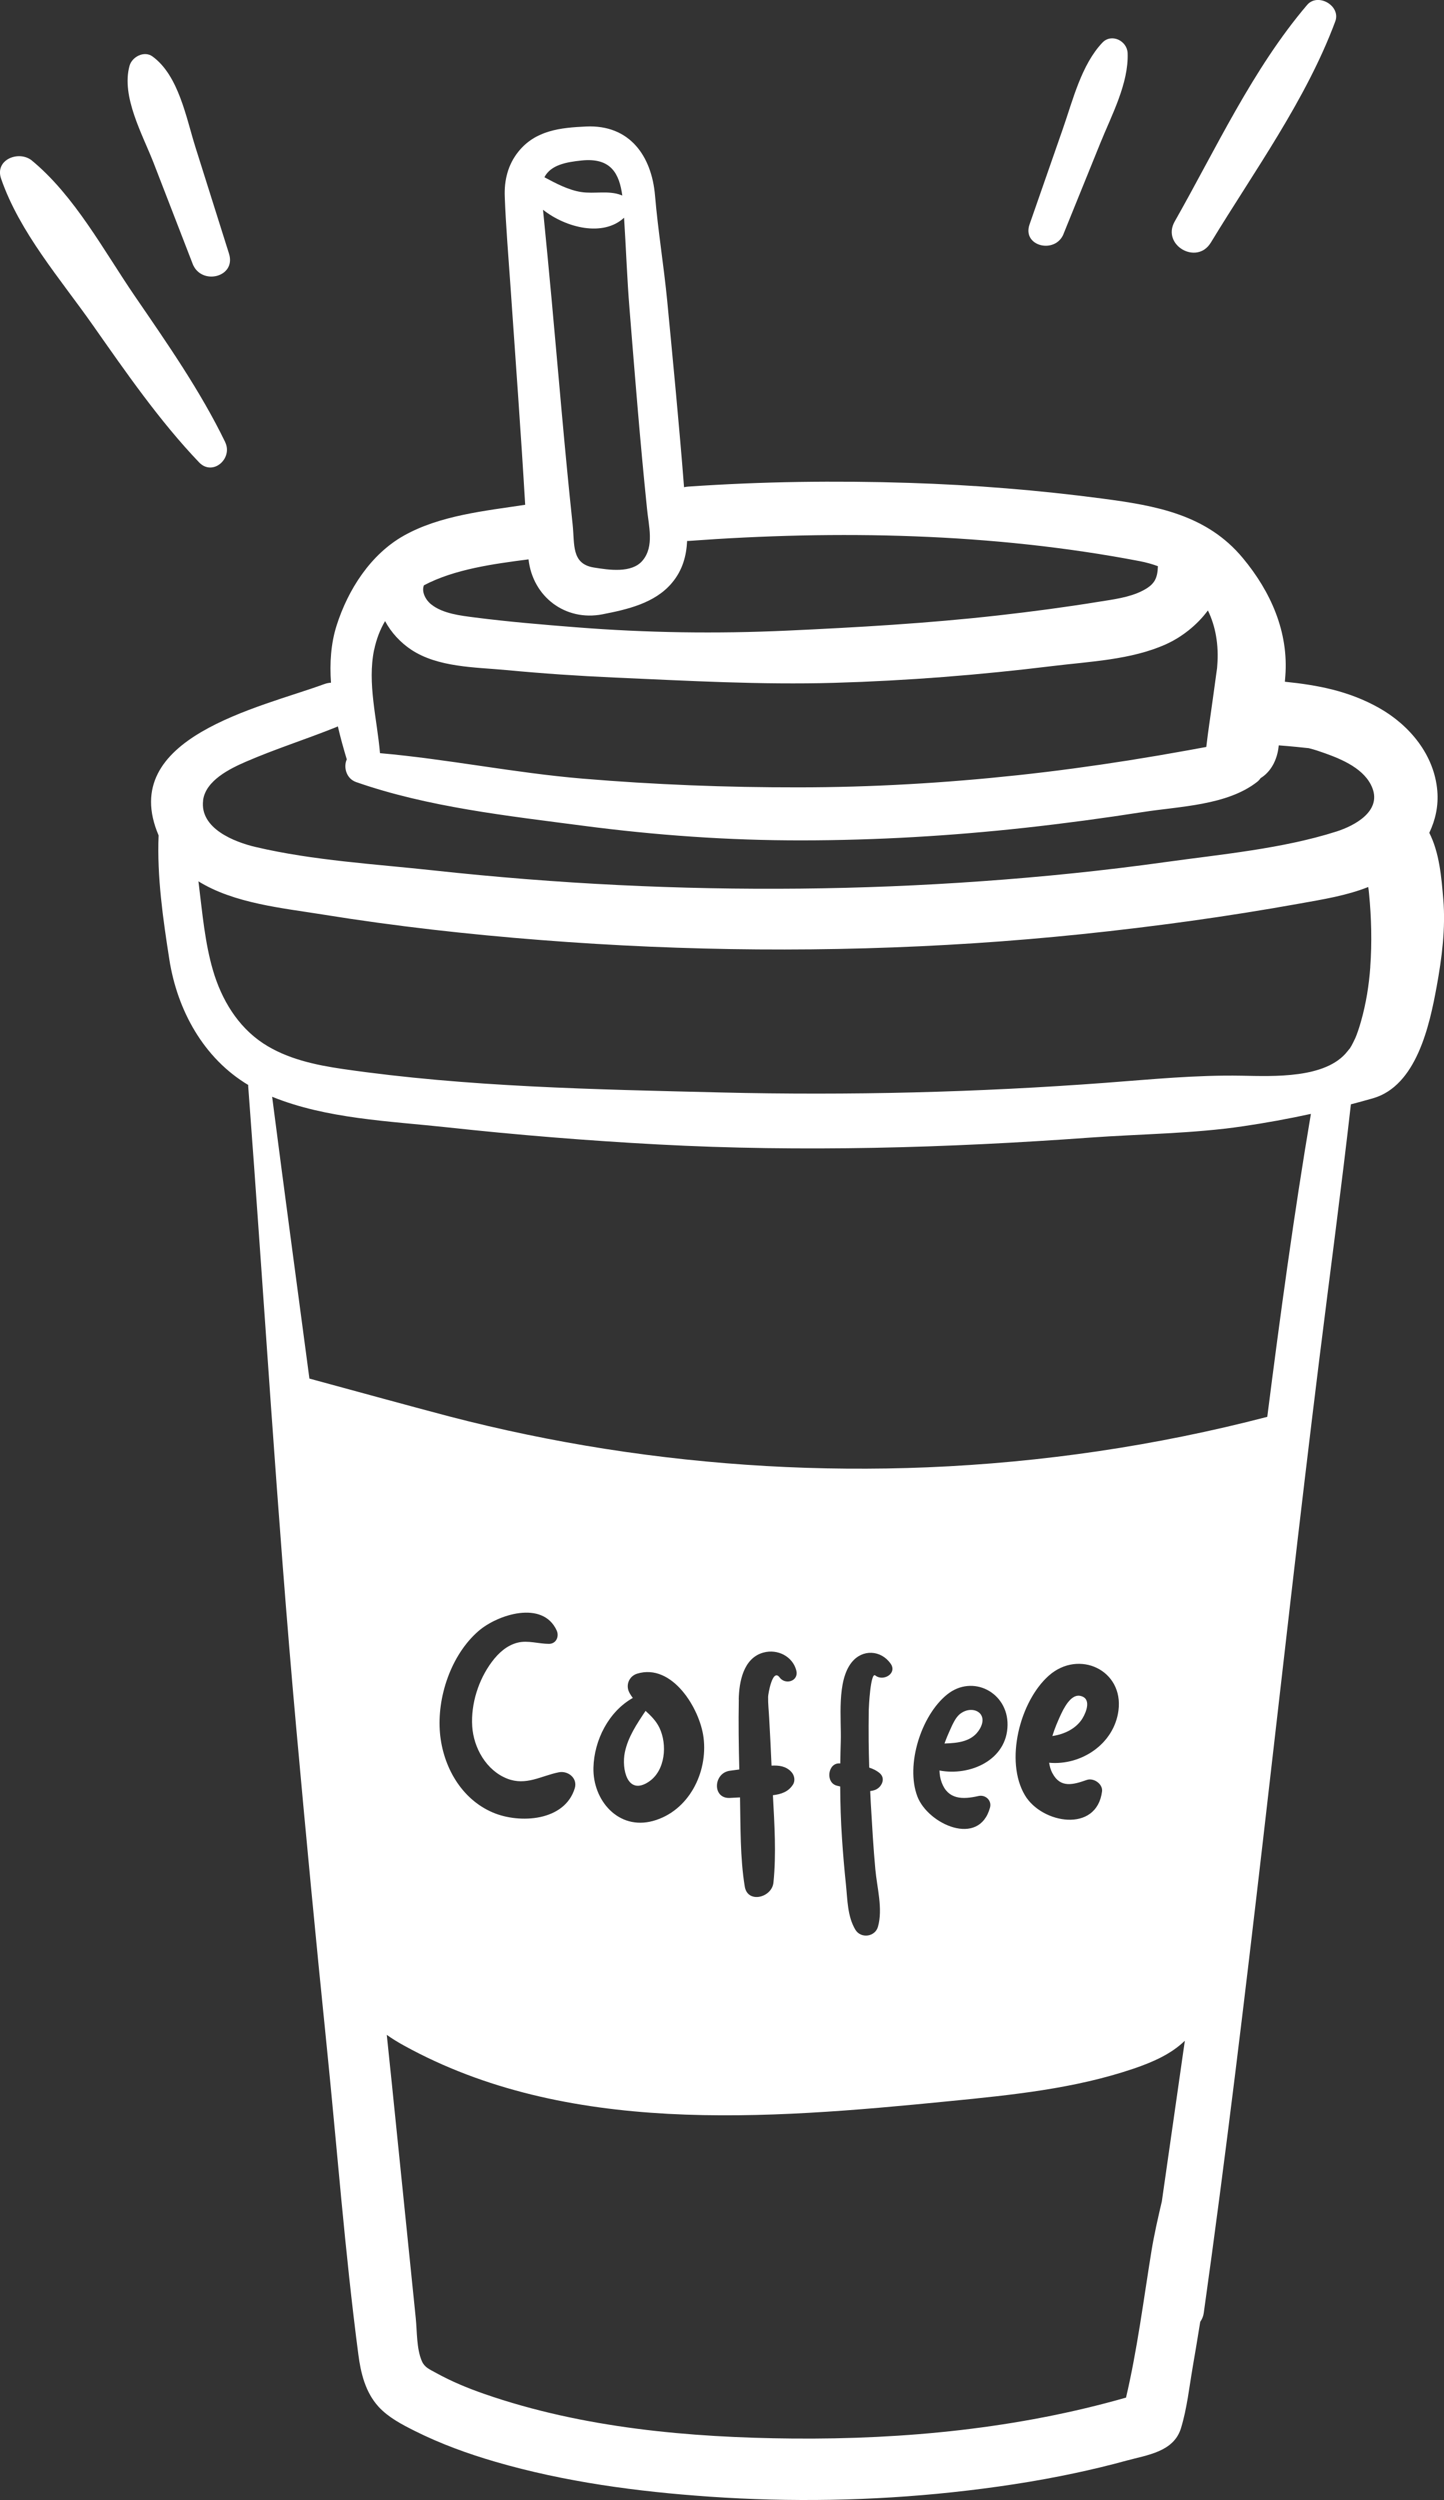 <svg xmlns="http://www.w3.org/2000/svg" id="Laag_1" viewBox="0 0 323.84 560.64"><rect x="0" y="0" width="323.84" height="560.64" fill="#333333" stroke="none"/><defs><style>      .cls-1 {        fill: #fff;      }    </style></defs><path class="cls-1" d="M323.68,201.67c-.42-5.05-.88-10.46-3.14-14.91,1.38-2.87,2.08-6.05,1.8-9.39-.66-8.07-6.21-14.76-13.09-18.63-6.78-3.81-13.77-5.11-21.1-5.86.03-.4.07-.81.1-1.21.78-9.96-3.28-19.02-9.53-26.53-8.13-9.79-19.55-11.75-31.49-13.33-14.36-1.9-28.83-3.06-43.3-3.52-16.53-.53-33.07-.31-49.56.83-.34.02-.65.08-.96.14-1.09-13.92-2.44-27.81-3.77-41.71-.76-7.91-2.07-15.77-2.74-23.7-.75-8.85-5.67-15.93-15.46-15.48-5.71.26-11.32.84-15.17,5.62-2.36,2.93-3.21,6.42-3.07,10.1.25,6.69.82,13.39,1.28,20.07,1.12,16.34,2.34,32.69,3.3,49.04-9.08,1.38-19.14,2.38-27.21,6.92-7.45,4.19-12.52,12.1-15.08,20.15-1.29,4.06-1.57,8.42-1.26,12.83-.49.02-1.01.13-1.56.33-14.43,5.29-46.49,11.94-37.1,33.91-.38,9.27.99,18.74,2.4,27.78,1.78,11.45,7.71,22.22,17.7,28.19,0,.12-.02.23,0,.36,3.6,47.81,6.43,95.67,10.73,143.43,2.14,23.76,4.4,47.53,6.82,71.27,2.36,23.17,4.12,46.5,7.14,69.6.55,4.23,1.58,8.5,4.54,11.75,2.19,2.4,5.28,4,8.15,5.44,5.76,2.88,11.86,5.1,18.04,6.9,15.55,4.53,31.85,6.7,47.98,7.82,18.16,1.26,36.47.95,54.57-.99,9.19-.99,18.36-2.35,27.41-4.28,3.88-.83,7.73-1.75,11.55-2.8,4.69-1.28,10.62-1.96,12.25-7.27,1.35-4.41,1.86-9.23,2.64-13.76.58-3.36,1.14-6.73,1.68-10.1.4-.58.69-1.24.79-1.97,9.95-70.91,17.04-142.22,25.84-213.28,2.39-19.26,4.97-38.5,7.16-57.78,1.65-.43,3.29-.88,4.94-1.35,9.8-2.81,12.71-16.39,14.29-25.03,1.17-6.39,2.04-13.11,1.49-19.61ZM255.64,125.85c1.43.27,2.78.66,4.04,1.12-.09,2.82-.79,4.16-3.52,5.54-2.95,1.49-6.53,1.92-9.75,2.44-7.51,1.22-15.06,2.22-22.62,3.07-15.71,1.77-31.47,2.67-47.26,3.4-15.85.73-31.52.5-47.33-.75-7.57-.6-15.17-1.23-22.71-2.2-3.17-.41-7.19-.85-9.79-2.94-1.35-1.08-2.18-2.89-1.63-4.27,6.86-3.63,15.66-4.81,23.46-5.82.95,8.39,8.26,13.94,16.58,12.32,5.6-1.09,11.76-2.49,15.58-7.04,2.41-2.87,3.24-6.07,3.41-9.41.09,0,.18,0,.27,0,33.49-2.46,68.2-1.81,101.28,4.54ZM145.1,114.04c.34,3.8,1.72,8.49-1.02,11.7-2.43,2.85-7.5,2.08-10.89,1.53-5.11-.82-4.29-5.22-4.77-9.68-1.8-16.85-3.18-33.75-4.73-50.63-.61-6.64-1.25-13.28-1.91-19.92,5.19,4.09,13.51,6.13,18.18,1.78.43,6.81.67,13.64,1.22,20.44,1.2,14.94,2.38,29.86,3.92,44.77ZM130.42,35.99c6.63-.69,8.48,2.99,9.14,7.87-.08-.04-.17-.08-.25-.11-2.81-1.1-6.05-.22-9-.69-2.89-.46-5.65-1.94-8.22-3.31,1.44-2.78,4.91-3.4,8.34-3.76ZM83.91,145.74c.51-2.46,1.35-4.59,2.45-6.46,1.36,2.57,3.46,4.81,5.82,6.39,6.01,4.01,14.35,3.94,21.29,4.59,8.15.77,16.31,1.33,24.49,1.69,16.31.72,32.77,1.65,49.1,1.18,16.35-.47,32.7-1.77,48.93-3.76,8.38-1.03,17.69-1.38,25.49-4.89,3.47-1.56,6.97-4.26,9.41-7.59,1.73,3.56,2.47,7.76,2.1,12.36-.02.3-.04.47-.04.57-.08.6-.16,1.2-.25,1.8-.26,1.86-.51,3.73-.77,5.59-.47,3.42-1,6.85-1.4,10.28,0,0,0,.02,0,.02-1.3.22-2.59.48-3.88.71-4.52.82-9.04,1.59-13.58,2.31-8.24,1.3-16.5,2.42-24.8,3.31-16.34,1.76-32.76,2.72-49.19,2.73-16.14.02-32.37-.61-48.45-1.96-15.2-1.27-30.25-4.38-45.41-5.71-.66-7.67-2.87-15.67-1.32-23.19ZM45.54,179.51c.54-4.47,6.03-7.14,9.62-8.7,6.57-2.85,13.51-5.04,20.17-7.72.15-.06.29-.13.44-.2.58,2.53,1.28,5.01,2,7.4-.79,1.75-.11,4.32,2.09,5.09,16.07,5.62,33.96,7.57,50.79,9.78,16.37,2.15,32.72,3.32,49.23,3.3,16.72-.02,33.42-1.01,50.03-2.83,8.81-.97,17.6-2.15,26.36-3.52,8.24-1.29,18.9-1.48,25.65-6.76.32-.25.58-.54.79-.85,2.31-1.42,3.69-4.06,4.03-6.99.01-.12.02-.24.04-.36.62.05,1.25.1,1.87.15,1.46.13,2.91.27,4.36.43.22.02.38.04.51.05.04,0,.06.02.1.03,1.17.29,2.3.68,3.44,1.08,3.98,1.42,9.06,3.56,10.72,7.84,2.02,5.24-4.01,8.45-8.09,9.75-12.18,3.87-25.73,5.09-38.36,6.85-13.68,1.91-27.43,3.31-41.2,4.29-27.08,1.94-54.27,2.19-81.38.86-13.85-.68-27.68-1.78-41.46-3.28-13.2-1.44-26.99-2.21-39.93-5.25-4.79-1.12-12.57-4.15-11.81-10.43ZM177.81,546.85c-23.17-.21-47.18-2.35-69.21-10.01-3.74-1.3-7.26-2.76-10.74-4.67-1.61-.89-2.65-1.27-3.27-2.72-1.2-2.83-1.04-6.59-1.35-9.59-1.79-17.52-3.57-35.04-5.36-52.56-.37-3.66-.76-7.32-1.14-10.98,1.2.87,2.49,1.64,3.78,2.36,36.49,20.16,80.94,16.62,122.43,12.51,13.96-1.38,28.06-2.79,41.34-7.31,4.14-1.41,8.33-3.22,11.43-6.24-1.72,12.01-3.43,24.02-5.16,36.03-.86,3.67-1.7,7.34-2.32,11.09-1.77,10.92-3.18,22.1-5.71,32.91-24.21,6.92-49.61,9.4-74.73,9.18ZM105.9,387.11c.3,4.85,3.17,9.93,7.86,11.76,4.23,1.65,7.57-.63,11.56-1.43,2.08-.41,4.27,1.33,3.58,3.58-2.25,7.4-12.33,8.01-18.35,5.45-7.12-3.02-11.21-10.34-11.88-17.82-.71-7.99,2.46-17.51,8.61-22.86,4.3-3.75,14.43-7,17.56-.16.62,1.34-.1,3.01-1.73,3.01-2.32,0-4.72-.84-6.99-.28-2.45.6-4.34,2.34-5.81,4.31-3,4.01-4.72,9.41-4.41,14.42ZM141.16,379.6c-.92-1.68-.09-3.72,1.74-4.28,7.86-2.39,14.06,7.83,14.88,14.33,1,7.87-3.32,16.49-11.32,18.7-7.76,2.14-13.56-4.61-13.37-11.96.16-6.17,3.42-12.58,8.83-15.62-.28-.37-.54-.75-.77-1.17ZM165.67,381.15c.08-3.98,1.03-9.35,5.58-10.57,3.16-.84,6.51.88,7.33,4.01.63,2.39-2.43,3.36-3.74,1.58-1.61-2.19-2.58,3.83-2.58,4.34-.03,1.59.16,3.19.24,4.78.19,3.55.39,7.1.53,10.66,1.63-.09,3.21.09,4.43,1.39.7.75.95,1.96.37,2.87-1.06,1.66-2.71,2.15-4.49,2.37.34,6.53.77,13.18.12,19.59-.34,3.38-5.81,4.8-6.44.87-1.06-6.57-.92-13.31-1.06-19.97-.75.04-1.5.08-2.25.12-4.02.23-3.77-5.61,0-6.1.7-.09,1.4-.18,2.09-.28-.13-5.22-.21-10.45-.11-15.66ZM191,372.79c2.43-3.04,6.58-2.77,8.74.29,1.55,2.19-1.67,4.08-3.43,2.65-1.09-.89-1.47,7.22-1.48,7.77-.03,2.32-.04,4.65-.02,6.97.02,1.97.07,3.95.13,5.92.86.28,1.66.66,2.35,1.25,1.41,1.2.43,3.17-.98,3.73-.36.14-.75.23-1.15.28.05.92.08,1.84.13,2.77.29,4.93.57,9.87,1.02,14.79.38,4.15,1.72,8.82.59,12.86-.64,2.31-3.86,2.72-5.08.66-1.78-3.01-1.74-6.63-2.1-10.06-.36-3.47-.66-6.94-.89-10.42-.26-3.87-.38-7.75-.4-11.63-.22-.05-.44-.11-.64-.15-2.79-.58-2.17-5.34.66-5.01.02-1.66.06-3.33.11-4.99.15-4.99-.94-13.46,2.44-17.68ZM211.17,399.69c1.44,3.9,4.71,3.88,8.28,3.07,1.54-.35,3.01.98,2.58,2.58-2.44,8.98-13.93,3.75-16.3-2.49-2.66-7.02.82-18.14,6.67-22.85,5.72-4.61,13.66-.49,13.56,6.85-.11,7.86-8.42,11.5-15.27,10.19.03.92.17,1.81.49,2.66ZM236.02,397.63c1.8,3.46,4.72,2.57,7.73,1.52,1.5-.52,3.62.9,3.4,2.59-1.21,9.35-13.47,7.25-17.28.88-4.6-7.69-1.15-21.11,5.35-26.86,6.72-5.94,16.82-1.25,15.61,7.85-1,7.53-8.4,12.35-15.54,11.69.11.82.34,1.6.72,2.33ZM284.21,317.73c-24.91,6.49-50.52,10.26-76.24,11.32-24.12.99-48.33-.39-72.18-4.13-11.72-1.84-23.35-4.25-34.83-7.23-5.45-1.41-23.5-6.34-31.57-8.54-2.8-21.06-5.64-42.12-8.36-63.2,12.18,4.96,26.3,5.45,39.18,6.85,15.77,1.72,31.6,3,47.44,3.85,32.18,1.73,64.68.79,96.81-1.54,11.33-.82,23.13-.88,34.36-2.55,5.13-.76,10.17-1.68,15.17-2.77-3.81,22.54-6.89,45.22-9.78,67.91ZM307.31,216.84c-.29,4.11-.95,8.19-2.07,12.16-.42,1.49-.93,2.99-1.29,3.79-.27.59-.57,1.18-.87,1.74-.23.35-.31.51-.27.48-.21.25-.43.48-.62.75-4.82,6.16-16.59,5.6-23.72,5.47-10.19-.19-20.35.83-30.5,1.59-28.69,2.15-57.48,2.87-86.24,2.17-28.21-.69-56.92-1.2-84.88-5.27-6.14-.89-12.53-2.27-17.79-5.72-5.77-3.79-9.39-9.88-11.3-16.41-1.79-6.12-2.37-12.74-3.15-19.06-.04-.29-.07-.59-.11-.89,8,4.97,18.93,6,27.86,7.44,16.27,2.63,32.65,4.46,49.08,5.74,32.25,2.52,64.67,2.81,96.95.71,16.18-1.05,32.3-2.75,48.36-4.97,8.29-1.15,16.57-2.47,24.81-3.95,5.09-.92,10.43-1.76,15.29-3.7.07.49.14.98.18,1.49.53,5.44.67,10.98.27,16.43Z"></path><path class="cls-1" d="M145.5,399.56c3.73-2.49,4.19-8.34,2.39-12.1-.74-1.55-1.91-2.69-3.11-3.79-1.94,2.9-3.94,5.85-4.65,9.3-.76,3.69.55,9.81,5.37,6.59Z"></path><path class="cls-1" d="M219.74,387.7c2.13-3.66-1.83-5.52-4.54-3.26-.98.82-1.67,2.48-2.18,3.6-.41.9-.83,1.9-1.2,2.95,3.04-.11,6.24-.4,7.92-3.29Z"></path><path class="cls-1" d="M242.79,385.3c.86-1.41,2.07-4.53-.61-5.01-2.09-.37-3.69,2.96-4.34,4.36-.62,1.35-1.32,2.96-1.83,4.66,2.7-.4,5.34-1.64,6.79-4.01Z"></path><path class="cls-1" d="M50.51,99.16c-5.58-11.51-13.07-22.24-20.29-32.78-6.97-10.19-13.44-22.4-23.05-30.36-2.89-2.39-8.4-.25-6.93,4.03,4.16,12.06,13.3,22.5,20.56,32.84,7.41,10.55,14.93,21.45,23.84,30.79,3.07,3.21,7.64-.86,5.86-4.52Z"></path><path class="cls-1" d="M43.19,59.14c1.92,4.97,9.84,3.05,8.17-2.25-2.5-7.94-5.01-15.88-7.51-23.82-2.1-6.65-3.76-16.12-9.65-20.41-1.87-1.36-4.6.09-5.15,2.1-1.91,6.89,2.94,15.44,5.41,21.8,2.91,7.53,5.82,15.06,8.74,22.59Z"></path><path class="cls-1" d="M238.52,52.44c2.76-6.8,5.51-13.61,8.27-20.41,2.49-6.16,6.35-13.33,6.1-20.11-.1-2.77-3.62-4.52-5.67-2.35-4.7,4.97-6.62,12.91-8.83,19.24-2.5,7.18-5,14.36-7.5,21.53-1.71,4.9,5.77,6.72,7.64,2.11Z"></path><path class="cls-1" d="M271.54,54.42c9.73-16.04,21.35-31.98,27.92-49.63,1.3-3.5-3.92-6.5-6.32-3.68-12.21,14.34-20.44,32.26-29.7,48.57-2.99,5.26,4.97,9.9,8.1,4.73Z"></path></svg>